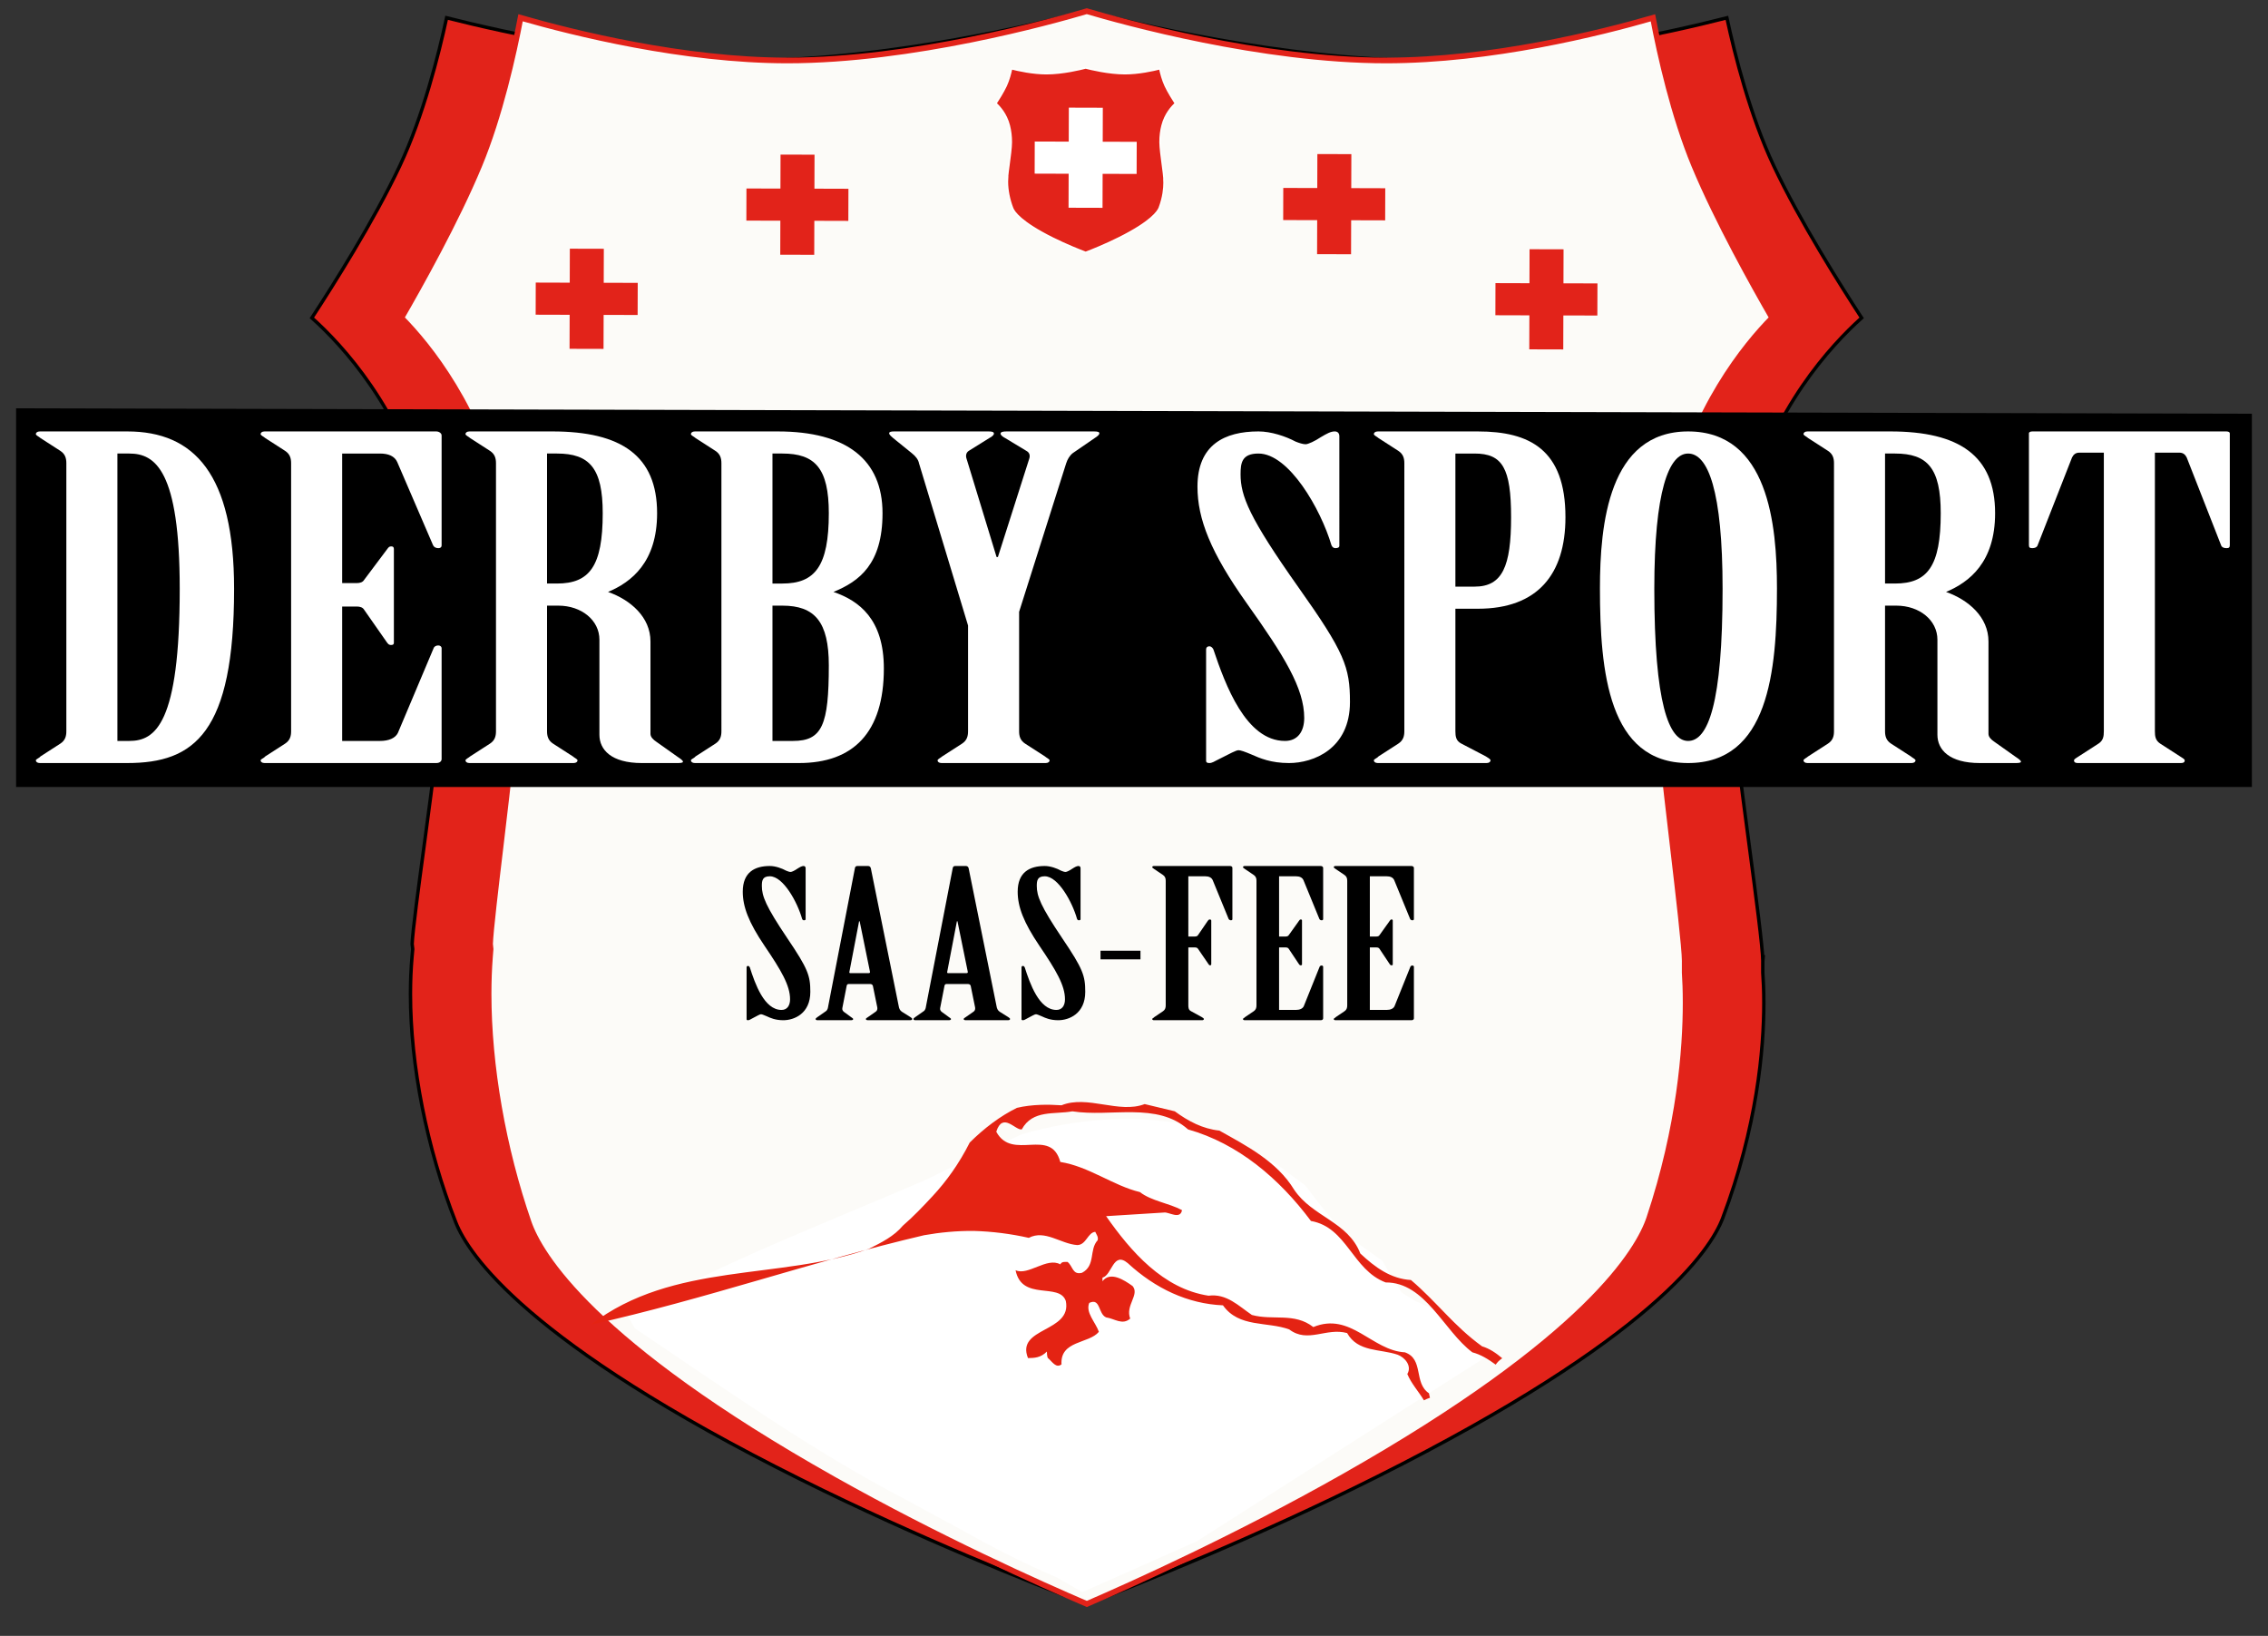 <?xml version="1.0" encoding="utf-8"?>
<!-- Generator: Adobe Illustrator 16.0.0, SVG Export Plug-In . SVG Version: 6.00 Build 0)  -->
<!DOCTYPE svg PUBLIC "-//W3C//DTD SVG 1.1//EN" "http://www.w3.org/Graphics/SVG/1.1/DTD/svg11.dtd">
<svg version="1.1" id="Layer_1" xmlns="http://www.w3.org/2000/svg" xmlns:xlink="http://www.w3.org/1999/xlink" x="0px" y="0px"
	 width="2000px" height="1442.28px" viewBox="0 0 2000 1442.28" enable-background="new 0 0 2000 1442.28" xml:space="preserve">
<rect x="0" y="0" width="2000" height="1442.28" fill="#333333" stroke="none"/>
<path fill="#E2231A" d="M659.854,53.306c-103.574,0-213.344-24.25-266.005-37.631c-6.999,32.418-20.607,86.54-41.184,130.296
	c-22.832,48.612-59.442,106.429-77.651,134.282c26.918,24.112,78.603,79.854,101.238,168.014
	c10.292,40.143,15.302,81.083,15.302,125.1c0,1.009,0,2.02-0.011,3.029c-0.217,40.972-9.699,111.263-18.062,173.277
	c-4.095,30.29-9.617,71.324-10.036,82.636c0.234,2.033,0.519,4.459,0.519,4.459l-0.614,6.895
	c-0.924,10.496-1.381,21.415-1.381,32.66c0,62.896,14.255,135.797,39.92,201.313c11.015,28.125,62.691,106.497,303.943,226.61
	c105.317,52.443,206.881,92.576,252.587,109.912c46.157-17.674,149.293-58.773,255.953-112.207
	c243.544-121.995,294.27-200.095,304.786-228.023c30.409-80.754,36.249-149.186,36.249-189.752c0-11.039-0.435-20.012-0.924-26.613
	v-9.8l0.479-5.808l-0.445,5.481c-0.033-11.714-6.559-60.851-11.316-96.72c-8.783-66.092-17.854-134.423-18.082-174.349
	c0-0.959-0.011-1.917-0.011-2.874c0-44.181,5.036-85.197,15.347-125.242c22.615-88.136,74.314-143.866,101.211-167.989
	c-17.924-27.451-54.75-85.615-77.627-134.266c-20.561-43.708-34.068-97.019-41.226-130.279
	c-52.541,13.432-161.572,37.587-265.959,37.587c-124.019,0-262.881-34.118-298.492-43.449
	C923.236,19.071,784.12,53.306,659.854,53.306"/>
<path fill="none" stroke="#010100" stroke-width="3" stroke-miterlimit="3.864" d="M659.854,53.306
	c-103.574,0-213.344-24.25-266.005-37.631c-6.999,32.418-20.607,86.54-41.184,130.296c-22.832,48.612-59.442,106.429-77.651,134.282
	c26.918,24.112,78.603,79.854,101.238,168.014c10.292,40.143,15.302,81.083,15.302,125.1c0,1.009,0,2.02-0.011,3.029
	c-0.217,40.972-9.699,111.263-18.062,173.277c-4.095,30.29-9.617,71.324-10.036,82.636c0.234,2.033,0.519,4.459,0.519,4.459
	l-0.614,6.895c-0.924,10.496-1.381,21.415-1.381,32.66c0,62.896,14.255,135.797,39.92,201.313
	c11.015,28.125,62.691,106.497,303.943,226.61c105.317,52.443,206.881,92.576,252.587,109.912
	c46.157-17.674,149.293-58.773,255.953-112.207c243.544-121.995,294.27-200.095,304.786-228.023
	c30.409-80.754,36.249-149.186,36.249-189.752c0-11.039-0.435-20.012-0.924-26.613v-9.8l0.479-5.808l-0.445,5.481
	c-0.033-11.714-6.559-60.851-11.316-96.72c-8.783-66.092-17.854-134.423-18.082-174.349c0-0.959-0.011-1.917-0.011-2.874
	c0-44.181,5.036-85.197,15.347-125.242c22.615-88.136,74.314-143.866,101.211-167.989c-17.924-27.451-54.75-85.615-77.627-134.266
	c-20.561-43.708-34.068-97.019-41.226-130.279c-52.541,13.432-161.572,37.587-265.959,37.587
	c-124.019,0-262.881-34.118-298.492-43.449C923.236,19.071,784.12,53.306,659.854,53.306z"/>
<path fill="#FCFBF8" d="M694.331,53.306c-91.607,0-188.705-24.25-235.278-37.631c-6.191,32.418-18.22,86.54-36.429,130.296
	c-20.186,48.612-52.571,106.429-68.687,134.282c23.81,24.112,69.521,79.854,89.558,168.014c9.092,40.143,13.532,81.083,13.532,125.1
	c0,1.009,0,2.02-0.014,3.029c-0.182,40.972-8.581,111.263-15.974,173.277c-3.627,30.29-8.516,71.324-8.883,82.636
	c0.212,2.033,0.462,4.459,0.462,4.459l-0.546,6.895c-0.813,10.496-1.213,21.415-1.213,32.66c0,62.896,12.608,135.797,35.303,201.313
	c9.745,28.125,55.445,106.497,268.836,226.61c93.155,52.443,182.984,92.576,223.416,109.912
	c40.823-17.674,132.049-58.773,226.387-112.207c215.419-121.995,260.276-200.095,269.581-228.023
	c26.896-80.754,32.062-149.186,32.062-189.752c0-11.039-0.381-20.012-0.816-26.613v-9.8l0.424-5.808l-0.402,5.481
	c-0.021-11.714-5.797-60.851-9.994-96.72c-7.777-66.092-15.793-134.423-16.01-174.349c0-0.959,0-1.917,0-2.874
	c0-44.181,4.453-85.197,13.568-125.242c20.006-88.136,65.738-143.866,89.524-167.989c-15.857-27.451-48.425-85.615-68.665-134.266
	c-18.189-43.708-30.132-97.019-36.461-130.279c-46.473,13.432-142.91,37.587-235.24,37.587
	c-109.689,0-232.517-34.118-264.008-43.449C927.288,19.071,804.249,53.306,694.331,53.306"/>
<path fill="none" stroke="#E2231A" stroke-width="5" stroke-miterlimit="3.864" d="M694.331,53.306
	c-91.607,0-188.705-24.25-235.278-37.631c-6.191,32.418-18.22,86.54-36.429,130.296c-20.186,48.612-52.571,106.429-68.687,134.282
	c23.81,24.112,69.521,79.854,89.558,168.014c9.092,40.143,13.532,81.083,13.532,125.1c0,1.009,0,2.02-0.014,3.029
	c-0.182,40.972-8.581,111.263-15.974,173.277c-3.627,30.29-8.516,71.324-8.883,82.636c0.212,2.033,0.462,4.459,0.462,4.459
	l-0.546,6.895c-0.813,10.496-1.213,21.415-1.213,32.66c0,62.896,12.608,135.797,35.303,201.313
	c9.745,28.125,55.445,106.497,268.836,226.61c93.155,52.443,182.984,92.576,223.416,109.912
	c40.823-17.674,132.049-58.773,226.387-112.207c215.419-121.995,260.276-200.095,269.581-228.023
	c26.896-80.754,32.062-149.186,32.062-189.752c0-11.039-0.381-20.012-0.816-26.613v-9.8l0.424-5.808l-0.402,5.481
	c-0.021-11.714-5.797-60.851-9.994-96.72c-7.777-66.092-15.793-134.423-16.01-174.349c0-0.959,0-1.917,0-2.874
	c0-44.181,4.453-85.197,13.568-125.242c20.006-88.136,65.738-143.866,89.524-167.989c-15.857-27.451-48.425-85.615-68.665-134.266
	c-18.189-43.708-30.132-97.019-36.461-130.279c-46.473,13.432-142.91,37.587-235.24,37.587
	c-109.689,0-232.517-34.118-264.008-43.449C927.288,19.071,804.249,53.306,694.331,53.306z"/>
<path fill="#E2231A" d="M922.801,64.877c-12.004,0-24.729-2.806-30.839-4.355c-0.812,3.76-2.387,10.036-4.777,15.101
	c-2.646,5.636-6.887,12.341-8.997,15.571c3.121,2.795,9.114,9.253,11.738,19.474c1.191,4.655,1.77,9.394,1.77,14.5v0.356
	c-0.022,4.745-1.126,12.896-2.088,20.085c-0.479,3.513-1.12,8.263-1.169,9.576c0.027,0.234,0.06,0.52,0.06,0.52l-0.071,0.802
	c-0.111,1.213-0.163,2.477-0.163,3.785c0,7.284,1.662,15.737,4.628,23.334c1.275,3.257,7.273,12.339,35.238,26.266
	c12.206,6.085,23.984,10.729,29.278,12.741c5.346-2.044,17.309-6.811,29.669-13.002c28.223-14.144,34.112-23.198,35.336-26.434
	c3.523-9.361,4.197-17.29,4.197-21.996c0-1.281-0.043-2.317-0.108-3.083v-1.142l0.054-0.674l-0.049,0.639
	c-0.005-1.357-0.766-7.053-1.311-11.208c-1.021-7.662-2.066-15.588-2.099-20.208v-0.34c0-5.123,0.582-9.873,1.778-14.517
	c2.615-10.212,8.613-16.678,11.729-19.468c-2.077-3.192-6.341-9.936-8.994-15.569c-2.382-5.068-3.959-11.249-4.78-15.104
	c-6.09,1.555-18.73,4.35-30.83,4.35c-14.373,0-30.472-3.948-34.599-5.03C953.327,60.913,937.201,64.877,922.801,64.877"/>
<path fill="none" stroke="#FFFFFE" stroke-width="1.5" stroke-miterlimit="3.864" d="M922.801,64.877
	c-12.004,0-24.729-2.806-30.839-4.355c-0.812,3.76-2.387,10.036-4.777,15.101c-2.646,5.636-6.887,12.341-8.997,15.571
	c3.121,2.795,9.114,9.253,11.738,19.474c1.191,4.655,1.77,9.394,1.77,14.5v0.356c-0.022,4.745-1.126,12.896-2.088,20.085
	c-0.479,3.513-1.12,8.263-1.169,9.576c0.027,0.234,0.06,0.52,0.06,0.52l-0.071,0.802c-0.111,1.213-0.163,2.477-0.163,3.785
	c0,7.284,1.662,15.737,4.628,23.334c1.275,3.257,7.273,12.339,35.238,26.266c12.206,6.085,23.984,10.729,29.278,12.741
	c5.346-2.044,17.309-6.811,29.669-13.002c28.223-14.144,34.112-23.198,35.336-26.434c3.523-9.361,4.197-17.29,4.197-21.996
	c0-1.281-0.043-2.317-0.108-3.083v-1.142l0.054-0.674l-0.049,0.639c-0.005-1.357-0.766-7.053-1.311-11.208
	c-1.021-7.662-2.066-15.588-2.099-20.208v-0.34c0-5.123,0.582-9.873,1.778-14.517c2.615-10.212,8.613-16.678,11.729-19.468
	c-2.077-3.192-6.341-9.936-8.994-15.569c-2.382-5.068-3.959-11.249-4.78-15.104c-6.09,1.555-18.73,4.35-30.83,4.35
	c-14.373,0-30.472-3.948-34.599-5.03C953.327,60.913,937.201,64.877,922.801,64.877z"/>
<polygon fill-rule="evenodd" clip-rule="evenodd" fill="#FFFFFF" points="1002.407,125.032 972.422,124.942 972.504,94.974 
	942.536,94.89 942.446,124.861 912.472,124.771 912.393,153.092 942.37,153.182 942.286,183.156 972.249,183.234 972.338,153.263 
	1002.318,153.353 "/>
<polygon points="1985.795,693.885 14.183,693.885 14.183,360.011 1985.795,364.75 "/>
<path fill="#FFFFFF" d="M58.51,408.447c0-4.685-1.169-8.192-5.261-10.919l-17.542-11.306c-1.169-1.169-4.092-2.338-4.092-3.507
	s1.169-2.338,3.507-2.338h77.176c59.053,0,94.133,37.815,94.133,138.776c0,127.088-35.08,153.595-94.133,153.595H35.121
	c-2.338,0-3.507-1.164-3.507-2.333c0-1.169,2.923-1.955,4.092-3.513l17.542-11.305c4.092-2.727,5.261-6.237,5.261-10.914V408.447z
	 M103.531,653.258h10.525c22.796,0,44.431-14.813,44.431-134.105c0-104.471-21.635-119.287-44.431-119.287h-10.525V653.258z"/>
<path fill="#FFFFFF" d="M301.733,514.087h12.864c2.923,0,5.261-0.78,6.43-2.727l20.466-27.288c1.169-1.558,1.748-2.344,3.507-2.344
	c1.749,0,2.333,0.786,2.333,2.344v82.643c0,1.169-0.584,1.95-2.333,1.95c-2.338,0-2.928-1.172-4.097-2.73l-19.876-28.454
	c-1.169-1.949-3.507-2.735-6.43-2.735h-12.864v118.515h33.321c7.607,0,13.448-2.338,15.786-7.018l31.576-74.845
	c0.584-1.563,2.338-2.344,4.092-2.344c1.754,0,2.923,1.169,2.923,2.344v97.842c0,1.95-1.753,3.51-4.676,3.51H233.324
	c-2.338,0-3.507-1.169-3.507-2.338c0-1.172,2.923-1.949,4.092-3.51l17.543-11.303c4.092-2.729,5.261-6.243,5.261-10.914V408.442
	c0-4.677-1.169-8.184-5.261-10.914l-17.543-11.303c-1.169-1.169-4.092-2.338-4.092-3.507c0-1.169,1.169-2.341,3.507-2.341h151.431
	c2.338,0,4.676,1.561,4.676,3.51v97.062c0,1.566-1.169,2.346-2.923,2.346c-2.338,0-4.092-1.169-4.676-2.735l-31.576-73.288
	c-2.338-5.065-7.594-7.406-15.202-7.406h-33.321V514.087z"/>
<path fill="#FFFFFF" d="M482.398,644.68c0,4.68,1.169,8.192,5.256,10.917l17.548,11.308c1.169,1.169,4.086,2.338,4.086,3.507
	c0,1.169-1.169,2.338-3.507,2.338h-91.792c-2.338,0-3.508-1.169-3.508-2.338c0-1.169,2.923-2.338,4.092-3.507l17.543-11.308
	c4.092-2.725,5.261-6.237,5.261-10.917V408.444c0-4.676-1.169-8.187-5.261-10.914l-17.543-11.308
	c-1.169-1.172-4.092-2.341-4.092-3.51c0-1.169,1.169-2.338,3.508-2.338h73.086c60.802,0,92.377,21.444,92.377,72.123
	c0,43.273-22.804,60.813-43.267,69.389c19.878,7.015,37.418,22.216,37.418,43.661v81.474c0,2.727,2.338,5.065,5.264,7.021
	l18.709,13.252c2.338,1.561,4.671,3.119,4.671,4.288c0,1.169-2.917,1.169-5.84,1.169h-30.403c-26.891,0-37.421-11.691-37.421-24.952
	v-83.81c0-17.151-15.786-30.02-36.25-30.02h-9.935V644.68z M482.398,514.479h8.766c28.655,0,40.341-15.202,40.341-61.982
	c0-39.765-11.686-52.634-40.341-52.634h-8.766V514.479z"/>
<path fill="#FFFFFF" d="M636.167,408.447c0-4.685-1.169-8.192-5.261-10.919l-17.543-11.306c-1.169-1.169-4.092-2.338-4.092-3.507
	s1.169-2.338,3.507-2.338h73.086c60.802,0,92.377,24.952,92.377,72.115c0,44.833-20.466,60.041-43.267,69.396
	c22.801,7.795,44.436,24.167,44.436,67.439c0,56.524-26.891,83.421-74.84,83.421h-91.792c-2.338,0-3.507-1.164-3.507-2.333
	c0-1.169,2.923-1.955,4.092-3.513l17.543-11.305c4.092-2.727,5.261-6.237,5.261-10.914V408.447z M681.188,514.482h8.766
	c28.655,0,40.926-15.208,40.926-61.99c0-39.757-12.271-52.625-40.926-52.625h-8.766V514.482z M681.188,653.258h18.125
	c25.721,0,31.567-14.033,31.567-66.661c0-38.204-12.271-52.626-40.926-52.626h-8.766V653.258z"/>
<path fill="#FFFFFF" d="M853.668,551.512l-43.267-143.064c-0.579-3.119-2.917-6.243-6.425-8.973l-16.374-13.252
	c-1.169-1.169-3.507-2.727-3.507-4.288c0-1.169,1.753-1.558,4.095-1.558h83.603c2.923,0,4.685,0.389,4.685,1.95
	c0,1.169-1.762,2.727-4.1,3.896l-18.125,11.306c-2.333,1.558-2.923,4.288-1.754,7.406l26.317,86.154h1.169l27.476-86.154
	c1.169-3.119,0.584-5.848-2.338-7.406l-18.712-11.306c-2.338-1.169-4.087-2.727-4.087-3.896c0-1.561,2.333-1.95,5.256-1.95h77.175
	c2.929,0,4.682,0.389,4.682,1.558c0,1.561-1.753,2.73-4.092,4.288l-19.297,13.252c-2.928,2.341-4.676,5.459-5.846,8.973
	l-41.513,130.981v105.254c0,4.677,1.169,8.187,5.261,10.914l17.543,11.305c1.169,1.169,4.092,2.344,4.092,3.513
	c0,1.169-1.169,2.333-3.507,2.333h-91.792c-2.338,0-3.508-1.164-3.508-2.333c0-1.169,2.917-2.344,4.087-3.513l17.548-11.305
	c4.087-2.727,5.256-6.237,5.256-10.914V551.512z"/>
<path fill="#FFFFFF" d="M1181.093,481.343c0,1.169-1.169,1.95-3.507,1.95c-1.757,0-2.926-1.169-3.508-2.73
	c-9.354-31.578-37.413-80.696-64.32-80.696c-14.617,0-15.781,8.184-15.781,18.326c0,19.098,7.603,38.205,50.867,99.409
	c40.926,57.694,45.603,70.557,45.603,101.35c0,41.323-32.16,53.803-53.781,53.803c-15.792,0-25.732-4.288-32.747-7.412
	c-6.439-2.727-9.941-3.899-11.697-3.899c-2.338,0-7.021,2.73-18.701,8.576c-2.344,1.177-4.682,2.735-7.021,2.735
	s-2.92-0.786-2.92-1.955v-98.234c0-1.169,0.581-2.727,2.92-2.727c1.745,0,2.921,1.558,3.507,2.727
	c10.518,31.184,28.648,80.694,63.146,80.694c11.104,0,16.955-8.187,16.955-20.27c0-26.121-17.543-54.575-50.867-101.355
	c-31.572-44.445-43.274-74.073-43.274-102.527c0-37.038,23.981-48.729,53.792-48.729c11.115,0,23.977,4.288,32.748,8.964
	c2.92,1.169,6.428,2.338,8.766,2.338s8.189-2.727,13.453-6.237c5.259-3.119,8.766-5.065,12.279-5.065
	c2.92,0,4.089,1.947,4.089,4.288V481.343z"/>
<path fill="#FFFFFF" d="M1238.398,408.442c0-4.677-1.17-8.184-5.264-10.914l-17.543-11.303c-1.164-1.169-4.09-2.338-4.09-3.507
	c0-1.169,1.169-2.338,3.508-2.338h88.285c45.602,0,77.175,15.979,77.175,75.623c0,50.29-24.547,80.694-77.175,80.694h-19.876v107.99
	c0,4.671,0.581,8.575,5.259,10.914l21.632,11.303c1.762,1.169,4.089,2.341,4.089,3.51c0,1.169-1.163,2.338-3.502,2.338h-95.887
	c-2.339,0-3.508-1.169-3.508-2.338c0-1.169,2.926-1.949,4.09-3.51l17.543-11.303c4.094-2.729,5.264-6.243,5.264-10.914V408.442z
	 M1283.419,517.206h16.956c24.552,0,32.154-17.932,32.154-61.204s-7.603-56.133-32.154-56.133h-16.956V517.206z"/>
<path fill="#FFFFFF" d="M1566.986,518.767c0,73.681-7.598,153.983-78.345,153.983c-70.161,0-77.763-80.302-77.763-153.983
	c0-56.136,7.602-138.388,77.763-138.388C1559.389,380.379,1566.986,462.631,1566.986,518.767 M1458.825,519.156
	c0,101.358,12.86,134.105,29.816,134.105c17.538,0,30.397-32.747,30.397-134.105c0-86.545-12.859-119.287-30.397-119.287
	C1471.686,399.869,1458.825,432.611,1458.825,519.156"/>
<path fill="#FFFFFF" d="M1662.297,644.68c0,4.68,1.17,8.192,5.254,10.917l17.548,11.308c1.169,1.169,4.089,2.338,4.089,3.507
	c0,1.169-1.169,2.338-3.508,2.338h-91.792c-2.339,0-3.507-1.169-3.507-2.338c0-1.169,2.92-2.338,4.094-3.507l17.537-11.308
	c4.096-2.725,5.265-6.237,5.265-10.917V408.444c0-4.676-1.169-8.187-5.265-10.914l-17.537-11.308
	c-1.174-1.172-4.094-2.341-4.094-3.51c0-1.169,1.168-2.338,3.507-2.338h73.086c60.802,0,92.374,21.444,92.374,72.123
	c0,43.273-22.801,60.813-43.264,69.389c19.875,7.015,37.418,22.216,37.418,43.661v81.474c0,2.727,2.339,5.065,5.264,7.021
	l18.707,13.252c2.338,1.561,4.677,3.119,4.677,4.288c0,1.169-2.92,1.169-5.841,1.169H1745.9c-26.885,0-37.419-11.691-37.419-24.952
	v-83.81c0-17.151-15.786-30.02-36.249-30.02h-9.936V644.68z M1662.297,514.479h8.766c28.653,0,40.34-15.202,40.34-61.982
	c0-39.765-11.687-52.634-40.34-52.634h-8.766V514.479z"/>
<path fill="#FFFFFF" d="M1855.235,399.088h-21.632c-3.514,0-5.259,1.95-6.428,4.288l-30.404,77.575
	c-0.581,1.558-2.338,2.344-4.676,2.344s-2.92-0.786-2.92-2.735v-98.628c0-0.78,1.163-1.552,2.92-1.552h171.307
	c1.75,0,2.92,0.772,2.92,1.552v98.628c0,1.949-0.576,2.735-2.92,2.735c-2.339,0-4.096-0.786-4.678-2.344l-30.402-77.575
	c-1.17-2.338-2.926-4.288-6.428-4.288h-21.639V644.68c0,4.677,0.582,8.192,4.678,10.914l17.542,11.311
	c1.757,1.169,4.095,2.338,4.095,3.507c0,1.169-0.587,2.338-3.513,2.338h-90.624c-2.92,0-3.507-1.169-3.507-2.338
	c0-1.169,2.339-2.338,4.101-3.507l17.531-11.311c4.101-2.722,4.677-6.237,4.677-10.914V399.088z"/>
<path d="M710.43,810.469c0,0.55-0.519,0.908-1.552,0.908c-0.78,0-1.294-0.543-1.555-1.267
	c-4.144-14.683-16.578-37.527-28.492-37.527c-6.479,0-6.993,3.802-6.993,8.521c0,8.886,3.366,17.761,22.532,46.228
	c18.136,26.837,20.205,32.818,20.205,47.137c0,19.218-14.248,25.02-23.829,25.02c-6.996,0-11.398-2.001-14.503-3.447
	c-2.854-1.268-4.404-1.816-5.185-1.816c-1.036,0-3.105,1.272-8.287,3.992c-1.039,0.543-2.075,1.271-3.108,1.271
	c-1.036,0-1.294-0.364-1.294-0.902v-45.689c0-0.544,0.258-1.273,1.294-1.273c0.775,0,1.294,0.729,1.553,1.273
	c4.66,14.503,12.695,37.521,27.975,37.521c4.919,0,7.516-3.807,7.516-9.424c0-12.143-7.776-25.379-22.538-47.131
	c-13.989-20.67-19.171-34.449-19.171-47.68c0-17.228,10.623-22.666,23.834-22.666c4.918,0,10.617,1.996,14.503,4.166
	c1.294,0.549,2.855,1.093,3.885,1.093c1.039,0,3.627-1.267,5.96-2.898c2.328-1.452,3.888-2.36,5.438-2.36
	c1.294,0,1.813,0.908,1.813,1.996V810.469z"/>
<path d="M769.745,869.21c-0.261-0.902-1.036-1.632-2.33-1.632h-19.171c-0.775,0-1.294,0.545-1.55,1.273l-3.886,19.936
	c-0.261,1.271,0.256,2.359,1.297,3.268l5.693,4.171c1.039,0.903,2.594,1.632,2.594,2.175c0,0.545-0.517,1.082-1.813,1.082H720.79
	c-1.039,0-1.555-0.537-1.555-1.082c0-0.543,1.033-1.271,1.813-1.816l7.254-5.072c1.55-1.094,1.813-2.898,2.072-4.535l23.571-121.827
	c0.255-0.903,0.777-1.632,2.072-1.632h9.582c1.297,0,2.075,0.903,2.333,1.996l24.607,121.646c0.261,1.812,1.039,3.802,2.852,4.895
	l7.51,4.715c0.778,0.539,1.558,1.088,1.558,1.631c0,0.545-0.522,1.082-1.816,1.082H765.34c-1.294,0-1.811-0.537-1.811-1.082
	c0-0.543,1.039-1.092,1.811-1.631l6.999-4.895c1.03-0.729,1.552-1.995,1.294-3.633L769.745,869.21z M766.12,857.975
	c0.775,0,1.294-0.555,1.036-1.271l-9.068-44.418h-0.517l-8.551,44.603c-0.258,0.718,0.264,1.087,0.778,1.087H766.12z"/>
<path d="M855.999,869.21c-0.264-0.902-1.039-1.632-2.333-1.632h-19.171c-0.775,0-1.294,0.545-1.553,1.273l-3.885,19.936
	c-0.261,1.271,0.258,2.359,1.297,3.268l5.696,4.171c1.036,0.903,2.594,1.632,2.594,2.175c0,0.545-0.522,1.082-1.813,1.082h-29.792
	c-1.039,0-1.55-0.537-1.55-1.082c0-0.543,1.028-1.271,1.811-1.816l7.251-5.072c1.552-1.094,1.816-2.898,2.072-4.535l23.571-121.827
	c0.255-0.903,0.78-1.632,2.075-1.632h9.582c1.297,0,2.072,0.903,2.333,1.996l24.604,121.646c0.261,1.812,1.044,3.802,2.855,4.895
	l7.512,4.715c0.772,0.539,1.555,1.088,1.555,1.631c0,0.545-0.524,1.082-1.819,1.082h-37.302c-1.294,0-1.811-0.537-1.811-1.082
	c0-0.543,1.039-1.092,1.811-1.631l6.999-4.895c1.033-0.729,1.552-1.995,1.294-3.633L855.999,869.21z M852.372,857.975
	c0.775,0,1.294-0.555,1.039-1.271l-9.073-44.418h-0.514l-8.554,44.603c-0.256,0.718,0.266,1.087,0.78,1.087H852.372z"/>
<path d="M952.865,810.469c0,0.55-0.519,0.908-1.55,0.908c-0.78,0-1.294-0.543-1.558-1.267
	c-4.141-14.683-16.575-37.527-28.492-37.527c-6.479,0-6.993,3.802-6.993,8.521c0,8.886,3.366,17.761,22.535,46.228
	c18.133,26.837,20.202,32.818,20.202,47.137c0,19.218-14.248,25.02-23.827,25.02c-6.999,0-11.4-2.001-14.505-3.447
	c-2.853-1.268-4.405-1.816-5.185-1.816c-1.033,0-3.105,1.272-8.288,3.992c-1.036,0.543-2.072,1.271-3.105,1.271
	c-1.036,0-1.294-0.364-1.294-0.902v-45.689c0-0.544,0.258-1.273,1.294-1.273c0.775,0,1.294,0.729,1.552,1.273
	c4.658,14.503,12.692,37.521,27.973,37.521c4.921,0,7.515-3.807,7.515-9.424c0-12.143-7.773-25.379-22.538-47.131
	c-13.989-20.67-19.171-34.449-19.171-47.68c0-17.228,10.623-22.666,23.834-22.666c4.918,0,10.618,1.996,14.503,4.166
	c1.294,0.549,2.855,1.093,3.888,1.093c1.036,0,3.625-1.267,5.96-2.898c2.325-1.452,3.885-2.36,5.435-2.36
	c1.294,0,1.813,0.908,1.813,1.996V810.469z"/>
<rect x="970.476" y="838.214" width="35.232" height="7.612"/>
<path d="M1047.918,825.695h5.699c1.293,0,2.338-0.358,2.849-1.267l8.549-12.513c0.522-0.718,1.033-1.262,1.815-1.262
	c0.773,0,1.295,0.359,1.295,1.088v38.25c0,0.729-0.262,1.088-1.039,1.088c-0.771,0-1.038-0.544-1.549-1.268l-9.071-13.23
	c-0.511-0.913-1.556-1.271-2.849-1.271h-5.699v51.127c0,2.176,0.256,3.98,2.332,5.074l9.588,5.252
	c0.771,0.55,1.805,1.094,1.805,1.637c0,0.545-0.511,1.088-1.549,1.088h-42.477c-1.044,0-1.555-0.543-1.555-1.088
	c0-0.543,1.294-0.913,1.805-1.637l7.776-5.252c1.812-1.273,2.327-2.898,2.327-5.074V776.569c0-2.175-0.516-3.807-2.327-5.079
	l-7.776-5.253c-0.511-0.544-1.805-1.088-1.805-1.632c0-0.543,0.511-1.088,1.555-1.088h67.082c1.295,0,2.072,0.729,2.072,1.632
	v45.319c0,0.545-0.516,0.914-1.294,0.914s-1.812-0.543-2.071-1.272l-13.986-34.085c-1.039-2.359-3.372-3.442-6.738-3.442h-14.764
	V825.695z"/>
<path d="M1127.942,825.695h5.704c1.3,0,2.334-0.358,2.85-1.267l9.07-12.687c0.518-0.729,0.772-1.088,1.551-1.088
	c0.771,0,1.038,0.359,1.038,1.088v38.436c0,0.543-0.267,0.902-1.038,0.902c-1.033,0-1.295-0.544-1.816-1.268l-8.805-13.23
	c-0.516-0.913-1.55-1.271-2.85-1.271h-5.704v55.107h14.77c3.372,0,5.96-1.088,6.993-3.258l13.986-34.808
	c0.262-0.729,1.045-1.088,1.816-1.088s1.295,0.544,1.295,1.088v45.505c0,0.902-0.773,1.631-2.066,1.631h-67.094
	c-1.033,0-1.556-0.543-1.556-1.088c0-0.543,1.294-0.913,1.816-1.637l7.765-5.252c1.816-1.273,2.339-2.898,2.339-5.074V776.569
	c0-2.175-0.522-3.807-2.339-5.079l-7.765-5.253c-0.522-0.544-1.816-1.088-1.816-1.632c0-0.543,0.522-1.088,1.556-1.088h67.094
	c1.033,0,2.066,0.729,2.066,1.632v45.141c0,0.724-0.523,1.093-1.295,1.093c-1.033,0-1.816-0.543-2.077-1.272l-13.981-34.085
	c-1.038-2.359-3.365-3.442-6.737-3.442h-14.77V825.695z"/>
<path d="M1207.979,825.695h5.699c1.293,0,2.338-0.358,2.85-1.267l9.07-12.687c0.511-0.729,0.777-1.088,1.549-1.088
	c0.778,0,1.039,0.359,1.039,1.088v38.436c0,0.543-0.261,0.902-1.039,0.902c-1.038,0-1.294-0.544-1.816-1.268l-8.803-13.23
	c-0.512-0.913-1.557-1.271-2.85-1.271h-5.699v55.107h14.764c3.366,0,5.955-1.088,6.993-3.258l13.991-34.808
	c0.256-0.729,1.033-1.088,1.812-1.088s1.294,0.544,1.294,1.088v45.505c0,0.902-0.777,1.631-2.072,1.631h-67.082
	c-1.044,0-1.555-0.543-1.555-1.088c0-0.543,1.294-0.913,1.805-1.637l7.777-5.252c1.811-1.273,2.326-2.898,2.326-5.074V776.569
	c0-2.175-0.516-3.807-2.326-5.079l-7.777-5.253c-0.511-0.544-1.805-1.088-1.805-1.632c0-0.543,0.511-1.088,1.555-1.088h67.082
	c1.033,0,2.072,0.729,2.072,1.632v45.141c0,0.724-0.516,1.093-1.294,1.093c-1.038,0-1.812-0.543-2.071-1.272l-13.986-34.085
	c-1.039-2.359-3.372-3.442-6.738-3.442h-14.764V825.695z"/>
<path fill="#FFFFFF" d="M553.336,1159.819c84.767-47.62,173.862-81.03,263.648-119.857c14.002-6.934,28.043-13.747,42.106-20.425
	c14.057-6.668,28.147-13.203,42.258-19.577c17.401-4.96,34.982-8.641,52.656-10.87c35.357-4.459,71.107-3.105,106.605,5.481
	l12.41,6.688l16.824,8.576l11.508,4.769l21.251,9.538l28.321,20.99l13.279,17.168l20.359,24.791l34.553,24.564l7.053,12.632
	l9.74,15.27l12.393,7.63l15.047,6.666l14.166,5.732l10.62,10.484l15.041,15.259l7.978,10.501l-255.828,163.095l-100.917,44.819
	c0,0-8.385-4.77-22.383-12.947c-14.465-6.15-28.777-12.84-42.959-19.975c-14.171-7.123-28.223-14.693-42.155-22.572
	c-16.238-8.717-32.263-17.385-48.147-26.092c-82.7-42.904-160.659-98.59-238.895-150.99L553.336,1159.819z"/>
<path fill="#E42313" d="M1321.131,1200.463c1.121-1.126,2.338-2.066,3.59-2.947c-5.362-4.524-11.057-8.467-17.799-10.518
	c-24.705-17.804-40.371-39.599-62.705-58.457c-17.799-1.061-31.616-11.148-44.635-23.361c-10.854-28.158-42.209-32.16-58.393-56.305
	c-15.166-24.972-42.242-38.784-65.897-52.063c-14.889-1.609-27.374-8.255-39.321-17.01l-26.564-6.374
	c-22.579,8.756-50.464-8.232-73.326,1.066c-11.414-0.794-25.896-0.924-39.305,2.257c-14.639,7.194-28.87,17.896-41.639,30.594
	c-9.261,18.402-20.354,33.922-32.802,47.305c-8.586,9.282-17.059,18.103-26.173,25.988c-7.711,9.288-18.848,14.856-29.985,20.425
	c-77.958,27.842-172.622,11.137-245.012,66.821c100.232-22.273,194.896-55.685,293.753-78.839
	c14.171-2.523,28.729-3.904,43.77-3.791c16.085,0.474,32.301,2.453,48.539,6.118c14.226-7.461,28.076,5.302,42.671,6.356
	c7.978,0,9.305-11.147,15.939-11.67c1.065,2.371,2.915,4.504,2.11,7.429c-7.7,8.239-1.572,22.307-13.802,28.69
	c-8.478,2.121-7.956-5.834-12.735-9.57c-2.398,0-5.047-0.512-6.39,2.131c-11.838-6.655-28.468,10.316-39.447,5.156
	c5.487,27.651,38.746,10.457,44.314,27.162c5.568,27.842-44.33,22.948-33.367,50.307c5.547-0.088,11.099-0.146,16.662-5.742
	c0,0,0,5.562,1.223,5.992c3.464,2.926,6.917,9.027,11.675,5.308c-1.316-21.241,24.167-18.076,32.954-28.702
	c-2.942-8.482-11.963-16.977-8.505-25.492c10.093-4.764,7.711,9.581,14.878,12.757c7.434,1.056,14.345,7.188,21.251,1.056
	c-4.514-11.682,8.516-20.98,2.131-28.67c-7.45-5.328-19.664-13.29-26.581-4.263v-3.176c8.5-2.132,9.31-23.645,22.328-12.758
	c24.188,22.317,52.868,35.858,83.924,37.185c14.078,19.925,39.05,14.074,58.457,21.252c16.461,12.475,32.384-1.871,51.009,3.187
	c9.56,16.999,29.212,13.812,44.603,19.108c6.4,2.415,12.752,9.844,8.51,17.01c3.339,8.217,10.146,15.678,14.645,23.193
	c1.701-0.914,3.475-1.675,5.312-2.262c-0.337-1.463-0.762-2.883-0.854-3.921c-13.807-9.31-4.242-30.028-21.213-36.13
	c-29.229-1.588-47.833-35.869-80.798-22.295c-16.705-13.02-35.563-5.591-54.146-10.648c-11.719-7.95-22.317-19.098-38.267-16.988
	c-40.1-6.111-68.529-39.066-90.313-70.127l51.023-3.197c3.965-0.795,14.34,6.655,15.928-2.116
	c-11.963-6.356-26.852-7.966-37.184-15.938c-23.395-5.568-44.929-22.572-70.155-26.548c-8.489-31.083-42.334-0.343-56.462-26.651
	c5.645-17.782,16.782-1.077,22.47-2.039c9.56-17.543,28.69-13.041,44.64-15.944c34.003,5.296,74.646-8.505,102,15.944
	c44.09,12.479,80.203,43.025,108.378,80.731c31.883,5.579,36.391,43.047,65.875,54.184c35.054-0.25,51.259,42.797,76.495,61.634
	c7.456,1.926,14.112,6.096,20.54,10.844C1319.657,1202.23,1320.305,1201.283,1321.131,1200.463z"/>
<polygon fill="#E2231A" points="502.252,307.53 532.215,307.606 532.302,277.632 562.287,277.713 562.374,249.398 532.389,249.311 
	532.476,219.337 502.502,219.261 502.415,249.224 472.441,249.137 472.365,277.458 502.339,277.545 "/>
<polygon fill="#E2231A" points="688.056,224.568 718.019,224.645 718.106,194.67 748.091,194.752 748.178,166.437 718.193,166.35 
	718.28,136.375 688.306,136.3 688.219,166.263 658.245,166.176 658.169,194.497 688.143,194.583 "/>
<polygon fill="#E2231A" points="1161.451,224.09 1191.414,224.166 1191.501,194.192 1221.486,194.273 1221.573,165.958 
	1191.588,165.871 1191.676,135.897 1161.701,135.821 1161.614,165.784 1131.641,165.697 1131.564,194.018 1161.538,194.105 "/>
<polygon fill="#E2231A" points="1348.57,308.008 1378.534,308.084 1378.621,278.11 1408.605,278.192 1408.693,249.876 
	1378.708,249.79 1378.795,219.815 1348.821,219.739 1348.734,249.703 1318.76,249.616 1318.684,277.937 1348.658,278.023 "/>
</svg>
